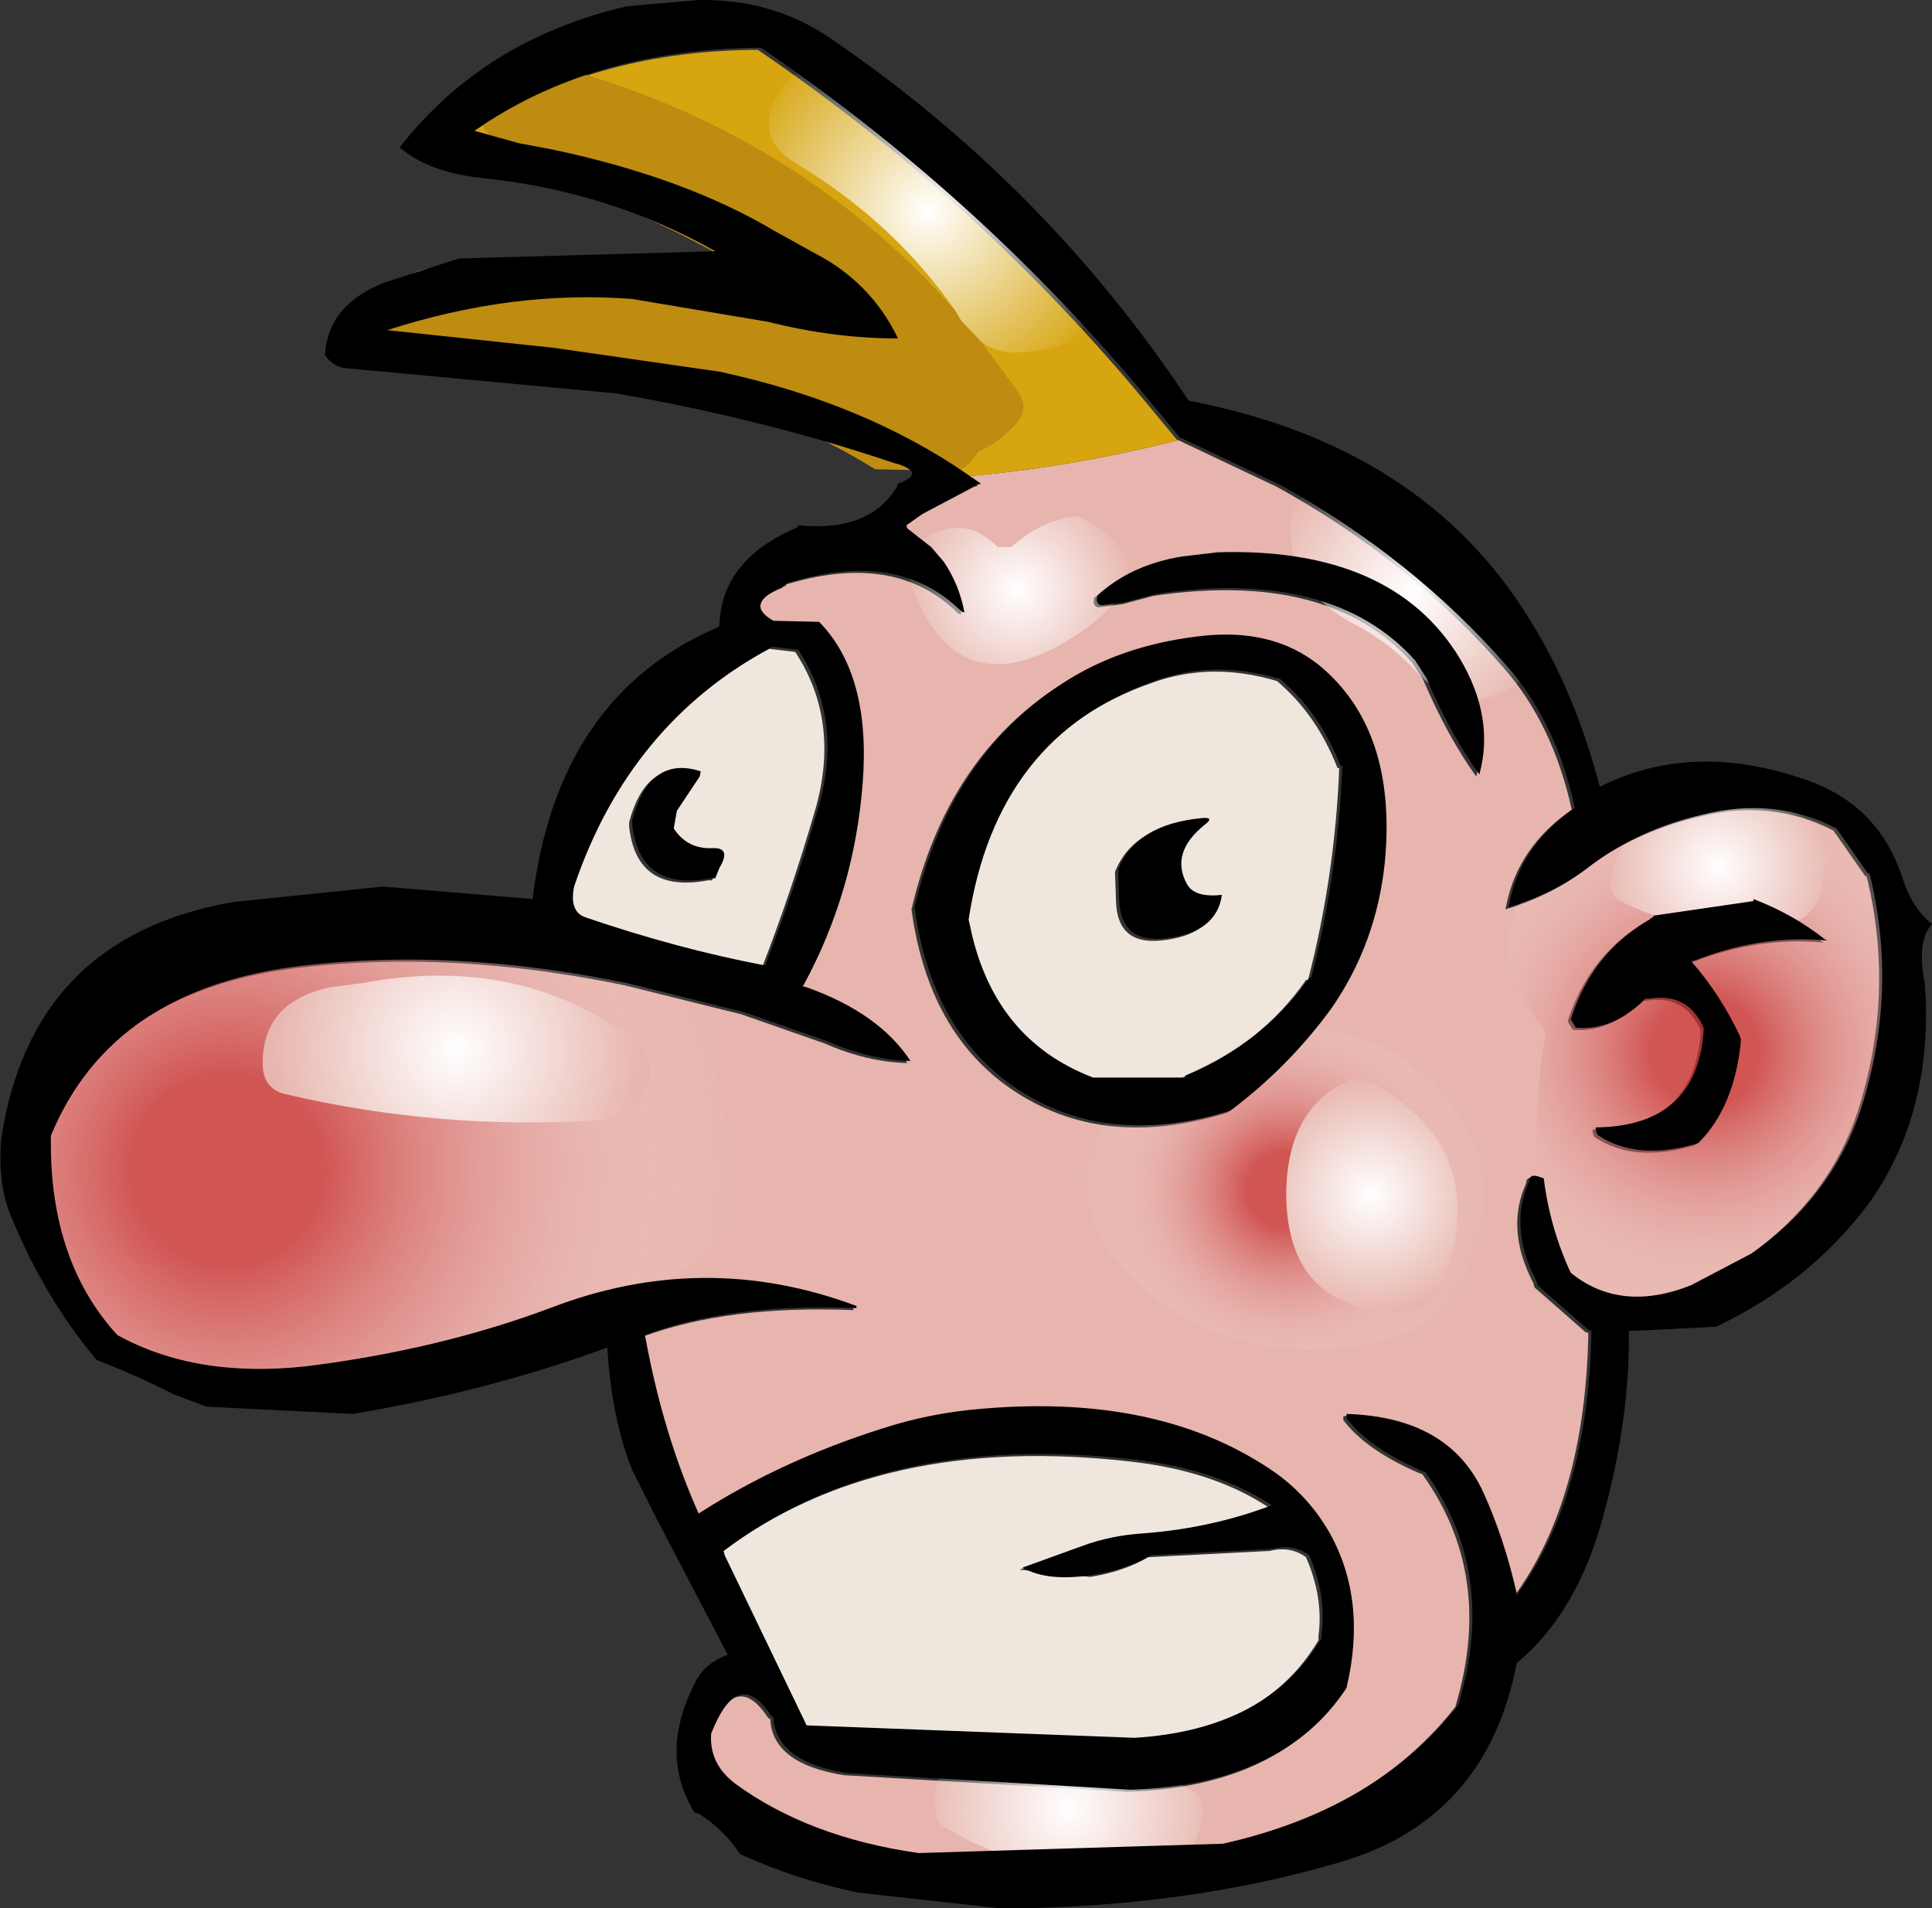 <?xml version="1.0" encoding="UTF-8" standalone="no"?>
<svg xmlns:xlink="http://www.w3.org/1999/xlink" height="91.9px" width="93.05px" xmlns="http://www.w3.org/2000/svg">
  <rect width="100%" height="100%" fill="#333333" stroke="none"/>
  <g transform="matrix(1.0, 0.0, 0.0, 1.0, 48.45, 52.85)">
    <path d="M10.05 -26.15 L8.35 -25.95 Q5.85 -25.55 4.25 -24.05 4.15 -23.65 4.45 -23.6 L5.6 -23.75 7.1 -24.15 Q15.55 -25.4 19.55 -20.95 L20.1 -20.1 Q21.25 -17.4 22.65 -15.45 23.4 -18.2 21.7 -21.05 18.45 -26.4 10.05 -26.15 M8.3 -31.65 L13.05 -29.4 Q19.4 -25.9 24.0 -20.65 26.35 -17.95 27.25 -13.85 24.65 -12.05 24.1 -9.25 L24.05 -9.05 Q26.2 -9.7 27.8 -10.9 30.15 -12.75 33.35 -13.5 36.85 -14.4 39.85 -12.85 L41.35 -10.7 Q41.35 -10.65 41.45 -10.65 42.85 -4.95 41.0 0.75 39.6 4.9 35.8 7.6 L32.85 9.15 Q29.45 10.5 27.05 8.55 26.05 6.4 25.75 4.0 L25.45 3.9 Q25.05 3.8 25.05 4.15 24.05 6.35 25.4 8.95 L25.45 9.15 27.9 11.3 28.05 11.35 Q27.9 19.3 24.5 24.0 L24.45 24.0 Q23.85 21.35 22.85 19.15 21.2 15.5 16.25 15.35 L16.25 15.55 Q17.35 17.0 19.9 18.1 L20.05 18.15 Q23.5 22.95 21.7 29.15 L21.65 29.35 Q17.7 34.4 10.3 36.05 L-4.35 36.5 Q-9.65 35.75 -13.2 33.15 -14.45 32.2 -14.35 30.75 -13.05 27.45 -11.45 29.9 L-11.35 29.95 Q-11.25 32.1 -7.8 32.65 L5.85 33.45 Q13.2 33.2 16.25 28.55 17.25 24.35 15.45 21.1 14.45 19.35 12.85 18.2 7.35 14.35 -1.3 15.1 -3.8 15.3 -6.1 16.05 -11.0 17.6 -14.95 20.15 -16.65 16.35 -17.5 11.75 L-17.55 11.55 Q-13.4 10.0 -7.35 10.25 L-7.35 10.15 Q-14.7 7.4 -22.1 10.25 -27.45 12.25 -33.8 13.05 -39.15 13.65 -42.95 11.55 -46.2 8.0 -46.15 2.15 L-46.15 1.95 Q-43.2 -5.2 -33.95 -6.25 -26.65 -7.1 -18.4 -5.4 L-12.75 -4.0 -8.75 -2.6 Q-6.7 -1.7 -4.75 -1.65 -6.25 -3.95 -9.75 -5.2 L-9.9 -5.3 Q-7.45 -9.8 -7.05 -15.05 -6.65 -20.25 -9.15 -22.8 L-11.35 -22.85 Q-12.85 -23.7 -10.75 -24.55 L-10.75 -24.65 Q-5.35 -26.35 -2.3 -23.3 L-2.15 -23.25 Q-2.4 -24.6 -3.15 -25.7 L-3.75 -26.4 -4.9 -27.3 -4.95 -27.45 -4.1 -28.05 -1.55 -29.4 -1.35 -29.45 -2.0 -29.9 Q3.2 -30.35 8.3 -31.65 M9.1 -22.1 Q5.35 -21.65 2.6 -19.85 -2.85 -16.35 -4.55 -9.05 -3.75 -3.15 0.25 -0.4 4.65 2.6 10.65 0.75 13.45 -1.35 15.5 -4.15 17.7 -7.3 18.1 -11.25 18.65 -17.15 15.45 -20.25 13.05 -22.6 9.1 -22.1 M27.05 -3.65 L27.3 -3.25 Q29.1 -3.1 30.65 -4.65 L30.85 -4.65 Q32.7 -4.95 33.45 -3.25 L33.45 -3.05 Q33.1 1.5 28.25 1.55 28.25 1.85 28.4 1.95 30.25 3.15 33.05 2.35 L33.2 2.3 Q34.95 0.55 35.25 -2.65 L35.2 -2.85 Q34.25 -4.85 32.9 -6.4 L33.05 -6.5 Q36.25 -7.75 39.4 -7.45 L39.3 -7.5 Q37.8 -8.7 35.85 -9.45 L35.85 -9.35 31.05 -8.65 31.0 -8.55 Q28.1 -6.95 27.05 -3.65" fill="#e7b5ad" fill-rule="evenodd" stroke="none"/>
    <path d="M-2.0 -29.9 Q-7.0 -33.35 -13.95 -34.85 L-21.95 -36.0 -29.95 -36.85 Q-23.9 -38.8 -18.15 -38.35 L-11.6 -37.25 -5.35 -36.45 Q-6.65 -39.15 -9.35 -40.55 L-11.25 -41.6 Q-15.6 -44.2 -22.0 -45.55 L-23.6 -45.85 -25.75 -46.45 Q-20.15 -50.35 -12.15 -50.45 L-11.95 -50.45 Q-1.3 -43.2 6.8 -33.4 L8.25 -31.65 8.3 -31.65 Q3.2 -30.35 -2.0 -29.9" fill="#d6a510" fill-rule="evenodd" stroke="none"/>
    <path d="M15.95 -15.9 Q15.95 -15.85 16.05 -15.85 15.85 -10.7 14.55 -5.65 L14.45 -5.65 Q12.3 -2.55 8.5 -0.95 L8.45 -0.85 4.25 -0.85 4.05 -0.85 Q-0.8 -2.7 -1.9 -8.25 L-1.95 -8.45 Q-0.6 -17.3 7.0 -19.95 9.85 -21.0 13.05 -20.05 14.95 -18.45 15.95 -15.9 M9.45 -13.05 Q9.9 -13.4 9.3 -13.35 6.1 -13.05 5.25 -10.85 L5.3 -9.45 Q5.35 -7.35 7.45 -7.55 10.0 -7.8 10.25 -9.65 8.9 -9.5 8.55 -10.2 7.75 -11.7 9.45 -13.05 M6.85 22.15 L12.7 21.85 Q13.7 21.6 14.45 22.15 15.3 24.1 15.05 25.95 L15.05 26.15 Q12.45 30.55 6.05 30.95 L-9.75 30.35 -13.7 22.15 -13.75 21.95 Q-6.1 16.15 6.05 17.55 10.0 18.0 12.65 19.75 9.75 20.85 6.5 21.1 L3.55 21.7 0.65 22.75 4.05 23.1 Q5.65 22.85 6.85 22.15 M-20.95 -10.05 Q-18.3 -17.9 -11.4 -21.6 L-10.15 -21.45 Q-7.95 -18.1 -9.2 -13.8 -10.35 -9.85 -11.75 -6.25 -15.95 -7.05 -20.35 -8.55 -21.2 -8.8 -20.95 -10.05 M-14.85 -15.6 Q-17.3 -16.4 -18.15 -13.25 L-18.15 -13.05 Q-17.8 -9.8 -14.35 -10.45 L-14.15 -10.45 -13.95 -10.95 Q-13.35 -11.95 -14.3 -11.9 -15.5 -11.85 -16.15 -12.85 L-16.0 -13.7 -14.9 -15.35 -14.85 -15.6" fill="#efe7de" fill-rule="evenodd" stroke="none"/>
    <path d="M-1.2 -36.4 L0.6 -33.95 Q1.15 -33.15 0.45 -32.4 -0.5 -31.4 -1.35 -31.1 -1.6 -30.55 -2.3 -30.15 L-6.3 -30.25 Q-10.6 -32.9 -15.65 -34.2 L-18.3 -34.65 Q-23.2 -35.25 -28.05 -34.85 -30.4 -34.65 -30.25 -37.0 -30.0 -39.9 -27.0 -40.0 -18.3 -40.3 -9.95 -38.05 L-12.9 -40.05 Q-16.8 -42.35 -20.95 -43.8 -23.25 -44.6 -24.85 -46.3 -25.8 -47.3 -25.3 -48.65 -25.0 -49.4 -24.25 -49.75 L-23.05 -49.95 -23.0 -50.0 Q-10.55 -47.05 -2.45 -37.9 L-2.15 -37.4 -1.2 -36.4" fill="#bd8c10" fill-rule="evenodd" stroke="none"/>
    <path d="M35.0 -14.0 L33.45 -13.9 Q29.65 -13.6 29.15 -10.5 29.05 -9.75 29.6 -9.45 33.1 -7.65 37.5 -8.3 38.8 -8.55 39.2 -9.75 40.6 -14.45 35.0 -14.0 M33.95 -14.8 L34.1 -14.9 Q42.25 -15.15 43.0 -7.1 43.65 0.35 38.9 6.6 34.55 12.35 27.9 9.55 26.5 8.95 26.15 7.35 25.05 2.1 26.0 -3.15 21.55 -8.7 28.0 -12.2 29.75 -13.2 31.65 -13.8 32.85 -14.15 33.95 -14.8" fill="url(#gradient0)" fill-rule="evenodd" stroke="none"/>
    <path d="M11.6 -2.9 Q16.85 -4.25 20.4 -0.8 24.5 3.1 22.35 8.1 21.5 10.1 19.65 11.2 L18.35 11.7 Q11.25 13.35 6.3 8.95 L5.0 7.45 Q1.6 1.95 7.55 -0.55 L10.3 -1.9 11.6 -2.9 M13.5 4.6 Q13.5 10.25 19.0 10.35 20.6 10.35 21.1 8.85 23.5 2.1 17.0 -1.0 13.55 0.2 13.5 4.6" fill="url(#gradient1)" fill-rule="evenodd" stroke="none"/>
    <path d="M-20.4 -7.8 Q-13.8 -7.4 -13.9 -1.5 -13.9 -0.9 -14.25 -0.4 -10.25 5.95 -17.35 9.35 L-22.1 11.3 Q-29.45 13.8 -36.9 13.65 -42.65 13.55 -45.1 8.4 -49.0 0.2 -41.0 -5.1 -38.55 -6.75 -35.65 -7.5 -34.3 -7.8 -33.4 -8.4 L-20.4 -7.8 M-35.8 -1.65 Q-35.8 -0.4 -34.7 -0.15 -27.2 1.6 -19.5 1.1 -18.3 1.0 -17.65 0.05 -16.45 -1.7 -18.05 -2.85 -23.5 -6.9 -31.0 -5.5 L-32.55 -5.3 Q-35.8 -4.6 -35.8 -1.65" fill="url(#gradient2)" fill-rule="evenodd" stroke="none"/>
    <path d="M-35.8 -1.65 Q-35.8 -4.6 -32.55 -5.3 L-31.0 -5.5 Q-23.5 -6.9 -18.05 -2.85 -16.45 -1.7 -17.65 0.05 -18.3 1.0 -19.5 1.1 -27.2 1.6 -34.7 -0.15 -35.8 -0.4 -35.8 -1.65" fill="url(#gradient3)" fill-rule="evenodd" stroke="none"/>
    <path d="M-2.45 -37.9 Q-5.45 -42.2 -10.15 -45.0 -12.2 -46.25 -10.95 -48.4 L-10.25 -49.25 -9.05 -49.45 -9.0 -49.5 Q-1.5 -46.7 3.05 -39.85 5.45 -36.3 0.95 -35.9 -0.35 -35.75 -1.2 -36.4 L-2.15 -37.4 -2.45 -37.9" fill="url(#gradient4)" fill-rule="evenodd" stroke="none"/>
    <path d="M16.0 -29.5 Q21.65 -27.25 24.9 -22.3 25.9 -20.7 24.35 -19.75 21.9 -18.25 19.8 -20.45 18.5 -21.9 16.75 -22.8 13.4 -24.6 13.75 -27.85 13.85 -28.8 14.75 -29.25 L15.1 -29.35 15.95 -29.45 16.0 -29.5" fill="url(#gradient5)" fill-rule="evenodd" stroke="none"/>
    <path d="M35.0 -14.0 Q40.6 -14.45 39.2 -9.75 38.8 -8.55 37.5 -8.3 33.1 -7.65 29.6 -9.45 29.05 -9.75 29.15 -10.5 29.65 -13.6 33.45 -13.9 L35.0 -14.0" fill="url(#gradient6)" fill-rule="evenodd" stroke="none"/>
    <path d="M13.5 4.6 Q13.55 0.2 17.0 -1.0 23.5 2.1 21.1 8.85 20.6 10.35 19.0 10.35 13.5 10.25 13.5 4.6" fill="url(#gradient7)" fill-rule="evenodd" stroke="none"/>
    <path d="M9.45 34.5 Q9.3 36.75 7.0 37.05 1.45 37.85 -2.95 35.15 -3.35 34.95 -3.4 34.35 -3.65 32.65 -2.25 31.75 L-1.05 31.55 -1.0 31.5 Q4.4 31.0 8.8 33.3 9.5 33.65 9.45 34.5" fill="url(#gradient8)" fill-rule="evenodd" stroke="none"/>
    <path d="M3.5 -28.0 Q8.35 -25.5 3.3 -22.2 -2.45 -18.5 -4.7 -25.0 -5.1 -26.25 -3.9 -26.95 -1.95 -28.1 -0.4 -26.5 L0.25 -26.5 Q1.75 -27.85 3.5 -28.0" fill="url(#gradient9)" fill-rule="evenodd" stroke="none"/>
    <path d="M8.4 -31.75 L6.95 -33.5 Q-1.15 -43.3 -11.8 -50.55 L-12.0 -50.55 Q-20.0 -50.45 -25.6 -46.55 L-23.45 -45.95 -21.85 -45.65 Q-15.45 -44.3 -11.1 -41.7 L-9.2 -40.65 Q-6.5 -39.25 -5.2 -36.55 -8.3 -36.55 -11.45 -37.35 L-18.0 -38.45 Q-23.75 -38.9 -29.8 -36.95 L-21.8 -36.1 -13.8 -34.95 Q-6.85 -33.45 -1.85 -30.0 L-1.2 -29.55 -1.4 -29.5 -3.95 -28.15 -4.8 -27.55 -4.75 -27.4 -3.6 -26.5 -3.0 -25.8 Q-2.25 -24.7 -2.0 -23.35 L-2.15 -23.4 Q-5.2 -26.45 -10.6 -24.75 L-10.6 -24.65 Q-12.7 -23.8 -11.2 -22.95 L-9.0 -22.9 Q-6.5 -20.35 -6.9 -15.15 -7.3 -9.9 -9.75 -5.4 L-9.8 -5.35 -9.6 -5.3 Q-6.1 -4.05 -4.6 -1.75 -6.55 -1.8 -8.6 -2.7 L-12.6 -4.1 -18.25 -5.5 Q-26.5 -7.2 -33.8 -6.35 -43.05 -5.3 -46.0 1.85 L-46.0 2.05 Q-46.05 7.9 -42.8 11.45 -39.0 13.55 -33.65 12.95 -27.3 12.15 -21.95 10.15 -14.55 7.3 -7.2 10.05 L-7.2 10.15 Q-13.25 9.9 -17.4 11.45 L-17.35 11.65 Q-16.5 16.25 -14.8 20.05 -10.85 17.5 -5.95 15.95 -3.65 15.2 -1.15 15.0 7.5 14.25 13.0 18.1 14.6 19.25 15.6 21.0 17.4 24.25 16.4 28.45 13.35 33.1 6.0 33.35 L-7.65 32.55 Q-11.1 32.0 -11.2 29.85 L-11.3 29.8 Q-12.9 27.35 -14.2 30.65 -14.3 32.1 -13.05 33.05 -9.5 35.65 -4.2 36.4 L10.45 35.95 Q17.85 34.3 21.8 29.25 L21.85 29.05 Q23.65 22.85 20.2 18.05 L20.05 18.0 Q17.5 16.9 16.4 15.45 L16.4 15.25 Q21.35 15.4 23.0 19.05 24.0 21.25 24.6 23.9 L24.6 24.05 24.65 23.9 Q28.05 19.2 28.2 11.25 L28.05 11.2 25.6 9.05 25.55 8.85 Q24.2 6.25 25.2 4.05 25.2 3.7 25.6 3.8 L25.9 3.9 Q26.2 6.3 27.2 8.45 29.6 10.4 33.0 9.05 L35.95 7.5 Q39.75 4.8 41.15 0.65 43.0 -5.05 41.6 -10.75 L41.5 -10.8 40.0 -12.95 Q37.0 -14.5 33.5 -13.6 30.3 -12.85 27.95 -11.0 26.35 -9.8 24.2 -9.15 L24.25 -9.35 Q24.8 -12.15 27.4 -13.95 26.5 -18.05 24.15 -20.75 19.55 -26.0 13.2 -29.5 L8.45 -31.75 8.4 -31.75 M10.2 -26.25 Q18.6 -26.5 21.85 -21.15 23.55 -18.3 22.8 -15.55 21.4 -17.5 20.25 -20.2 L19.7 -21.05 Q15.7 -25.5 7.25 -24.25 L5.75 -23.85 4.6 -23.7 Q4.3 -23.75 4.4 -24.15 6.0 -25.65 8.5 -26.05 L10.2 -26.25 M16.1 -16.0 Q15.1 -18.55 13.2 -20.15 10.0 -21.1 7.15 -20.05 -0.45 -17.4 -1.8 -8.55 L-1.75 -8.35 Q-0.65 -2.8 4.2 -0.95 L4.4 -0.95 8.6 -0.95 8.65 -1.05 Q12.45 -2.65 14.6 -5.75 L14.7 -5.75 Q16.0 -10.8 16.2 -15.95 L16.1 -16.0 M9.25 -22.2 Q13.2 -22.7 15.6 -20.35 18.8 -17.25 18.25 -11.35 17.85 -7.4 15.65 -4.25 13.6 -1.45 10.8 0.65 4.8 2.5 0.4 -0.5 -3.6 -3.25 -4.4 -9.15 -2.7 -16.45 2.75 -19.95 5.5 -21.75 9.25 -22.2 M9.6 -13.15 Q7.9 -11.8 8.7 -10.3 9.05 -9.6 10.4 -9.75 10.15 -7.9 7.6 -7.65 5.5 -7.45 5.45 -9.55 L5.4 -10.95 Q6.25 -13.15 9.45 -13.45 10.05 -13.5 9.6 -13.15 M28.6 -14.95 Q33.05 -17.2 38.5 -15.3 42.05 -14.1 43.2 -10.5 43.65 -9.1 44.6 -8.35 43.85 -7.5 44.25 -5.5 L44.3 -4.75 Q44.5 0.95 41.6 5.05 38.75 8.9 34.2 11.05 L30.2 11.25 30.0 11.25 Q30.05 15.45 28.8 20.05 27.55 24.8 24.6 27.25 23.15 34.8 16.05 36.85 9.25 38.85 1.2 39.05 L-0.4 39.05 -7.15 38.3 Q-10.2 37.65 -12.8 36.45 -13.6 35.25 -14.8 34.5 L-15.0 34.45 Q-16.75 31.6 -14.95 28.15 -14.5 27.25 -13.4 26.85 L-16.85 20.25 -18.0 17.95 Q-19.0 15.45 -19.2 12.05 -24.9 14.15 -31.45 15.25 L-38.5 14.9 -40.1 14.3 Q-41.85 13.4 -43.8 12.65 -46.35 9.6 -47.95 5.65 -48.55 4.2 -48.4 2.05 -46.95 -7.7 -37.25 -9.4 L-30.0 -10.15 -22.8 -9.55 Q-21.6 -19.35 -13.85 -22.65 L-13.8 -22.75 Q-13.7 -25.9 -10.05 -27.45 L-10.0 -27.55 Q-6.6 -27.2 -5.25 -29.4 L-5.2 -29.55 Q-3.85 -30.05 -5.2 -30.5 L-5.4 -30.55 Q-11.6 -32.65 -18.75 -33.9 L-31.6 -35.1 Q-32.35 -35.1 -32.8 -35.75 -32.65 -38.2 -29.9 -39.25 L-26.35 -40.4 -14.0 -40.75 Q-19.05 -43.6 -25.0 -44.25 -27.75 -44.5 -29.2 -45.75 -25.15 -50.95 -18.25 -52.55 L-14.8 -52.85 Q-11.2 -52.9 -8.45 -51.0 1.9 -43.95 8.8 -33.55 20.05 -31.4 25.2 -23.05 27.4 -19.55 28.6 -14.95 M27.2 -3.75 Q28.25 -7.05 31.15 -8.65 L31.2 -8.75 36.0 -9.45 36.0 -9.55 Q37.95 -8.8 39.45 -7.6 L39.55 -7.55 Q36.4 -7.85 33.2 -6.6 L33.0 -6.55 33.05 -6.5 Q34.4 -4.95 35.35 -2.95 L35.4 -2.75 Q35.1 0.45 33.35 2.2 L33.2 2.25 Q30.4 3.05 28.55 1.85 28.4 1.75 28.4 1.45 33.25 1.4 33.6 -3.15 L33.6 -3.35 Q32.85 -5.05 31.0 -4.75 L30.8 -4.75 Q29.25 -3.2 27.45 -3.35 L27.2 -3.75 M-9.05 -13.9 Q-7.8 -18.2 -10.0 -21.55 L-11.25 -21.7 Q-18.15 -18.0 -20.8 -10.15 -21.05 -8.9 -20.2 -8.65 -15.8 -7.15 -11.6 -6.35 -10.2 -9.95 -9.05 -13.9 M7.0 22.05 Q5.8 22.75 4.2 23.0 2.0 23.35 0.8 22.65 L3.7 21.6 Q5.05 21.1 6.65 21.0 9.9 20.75 12.8 19.65 10.15 17.9 6.2 17.45 -5.95 16.05 -13.6 21.85 L-13.55 22.05 -9.6 30.25 6.2 30.85 Q12.6 30.45 15.2 26.05 L15.2 25.85 Q15.45 24.0 14.6 22.05 13.85 21.5 12.85 21.75 L7.0 22.05 M-18.0 -13.35 Q-17.15 -16.5 -14.7 -15.7 L-14.75 -15.45 -15.85 -13.8 -16.0 -12.95 Q-15.35 -11.95 -14.15 -12.0 -13.2 -12.05 -13.8 -11.05 L-14.0 -10.55 -14.2 -10.55 Q-17.65 -9.9 -18.0 -13.15 L-18.0 -13.35" fill="#000000" fill-rule="evenodd" stroke="none"/>
  </g>
  <defs>
    <radialGradient cx="0" cy="0" gradientTransform="matrix(0.017, 0.0, 0.0, 0.017, 33.65, -2.2)" gradientUnits="userSpaceOnUse" id="gradient0" r="819.2" spreadMethod="pad">
      <stop offset="0.184" stop-color="#c83131" stop-opacity="0.729"/>
      <stop offset="1.0" stop-color="#ffffff" stop-opacity="0.0"/>
    </radialGradient>
    <radialGradient cx="0" cy="0" gradientTransform="matrix(0.012, 0.0, 0.0, 0.012, 13.45, 4.45)" gradientUnits="userSpaceOnUse" id="gradient1" r="819.2" spreadMethod="pad">
      <stop offset="0.184" stop-color="#c83131" stop-opacity="0.729"/>
      <stop offset="1.0" stop-color="#ffffff" stop-opacity="0.0"/>
    </radialGradient>
    <radialGradient cx="0" cy="0" gradientTransform="matrix(0.03, 0.0, 0.0, 0.03, -37.5, 3.5)" gradientUnits="userSpaceOnUse" id="gradient2" r="819.2" spreadMethod="pad">
      <stop offset="0.184" stop-color="#c83131" stop-opacity="0.729"/>
      <stop offset="1.0" stop-color="#ffffff" stop-opacity="0.0"/>
    </radialGradient>
    <radialGradient cx="0" cy="0" gradientTransform="matrix(0.011, 0.0, 0.0, 0.011, -26.45, -2.3)" gradientUnits="userSpaceOnUse" id="gradient3" r="819.2" spreadMethod="pad">
      <stop offset="0.0" stop-color="#ffffff"/>
      <stop offset="1.0" stop-color="#ffffff" stop-opacity="0.0"/>
    </radialGradient>
    <radialGradient cx="0" cy="0" gradientTransform="matrix(0.012, 0.0, 0.0, 0.012, -3.75, -42.7)" gradientUnits="userSpaceOnUse" id="gradient4" r="819.2" spreadMethod="pad">
      <stop offset="0.0" stop-color="#ffffff"/>
      <stop offset="1.0" stop-color="#ffffff" stop-opacity="0.0"/>
    </radialGradient>
    <radialGradient cx="0" cy="0" gradientTransform="matrix(0.009, 0.0, 0.0, 0.009, 19.5, -24.3)" gradientUnits="userSpaceOnUse" id="gradient5" r="819.2" spreadMethod="pad">
      <stop offset="0.0" stop-color="#ffffff"/>
      <stop offset="1.0" stop-color="#ffffff" stop-opacity="0.0"/>
    </radialGradient>
    <radialGradient cx="0" cy="0" gradientTransform="matrix(0.007, 0.0, 0.0, 0.007, 34.3, -11.1)" gradientUnits="userSpaceOnUse" id="gradient6" r="819.2" spreadMethod="pad">
      <stop offset="0.0" stop-color="#ffffff"/>
      <stop offset="1.0" stop-color="#ffffff" stop-opacity="0.0"/>
    </radialGradient>
    <radialGradient cx="0" cy="0" gradientTransform="matrix(0.007, 0.0, 0.0, 0.007, 17.6, 4.7)" gradientUnits="userSpaceOnUse" id="gradient7" r="819.2" spreadMethod="pad">
      <stop offset="0.0" stop-color="#ffffff"/>
      <stop offset="1.0" stop-color="#ffffff" stop-opacity="0.0"/>
    </radialGradient>
    <radialGradient cx="0" cy="0" gradientTransform="matrix(0.009, 0.0, 0.0, 0.009, 3.0, 34.3)" gradientUnits="userSpaceOnUse" id="gradient8" r="819.2" spreadMethod="pad">
      <stop offset="0.0" stop-color="#ffffff"/>
      <stop offset="1.0" stop-color="#ffffff" stop-opacity="0.0"/>
    </radialGradient>
    <radialGradient cx="0" cy="0" gradientTransform="matrix(0.007, 0.0, 0.0, 0.007, 0.55, -24.45)" gradientUnits="userSpaceOnUse" id="gradient9" r="819.2" spreadMethod="pad">
      <stop offset="0.0" stop-color="#ffffff"/>
      <stop offset="1.0" stop-color="#ffffff" stop-opacity="0.0"/>
    </radialGradient>
  </defs>
</svg>
